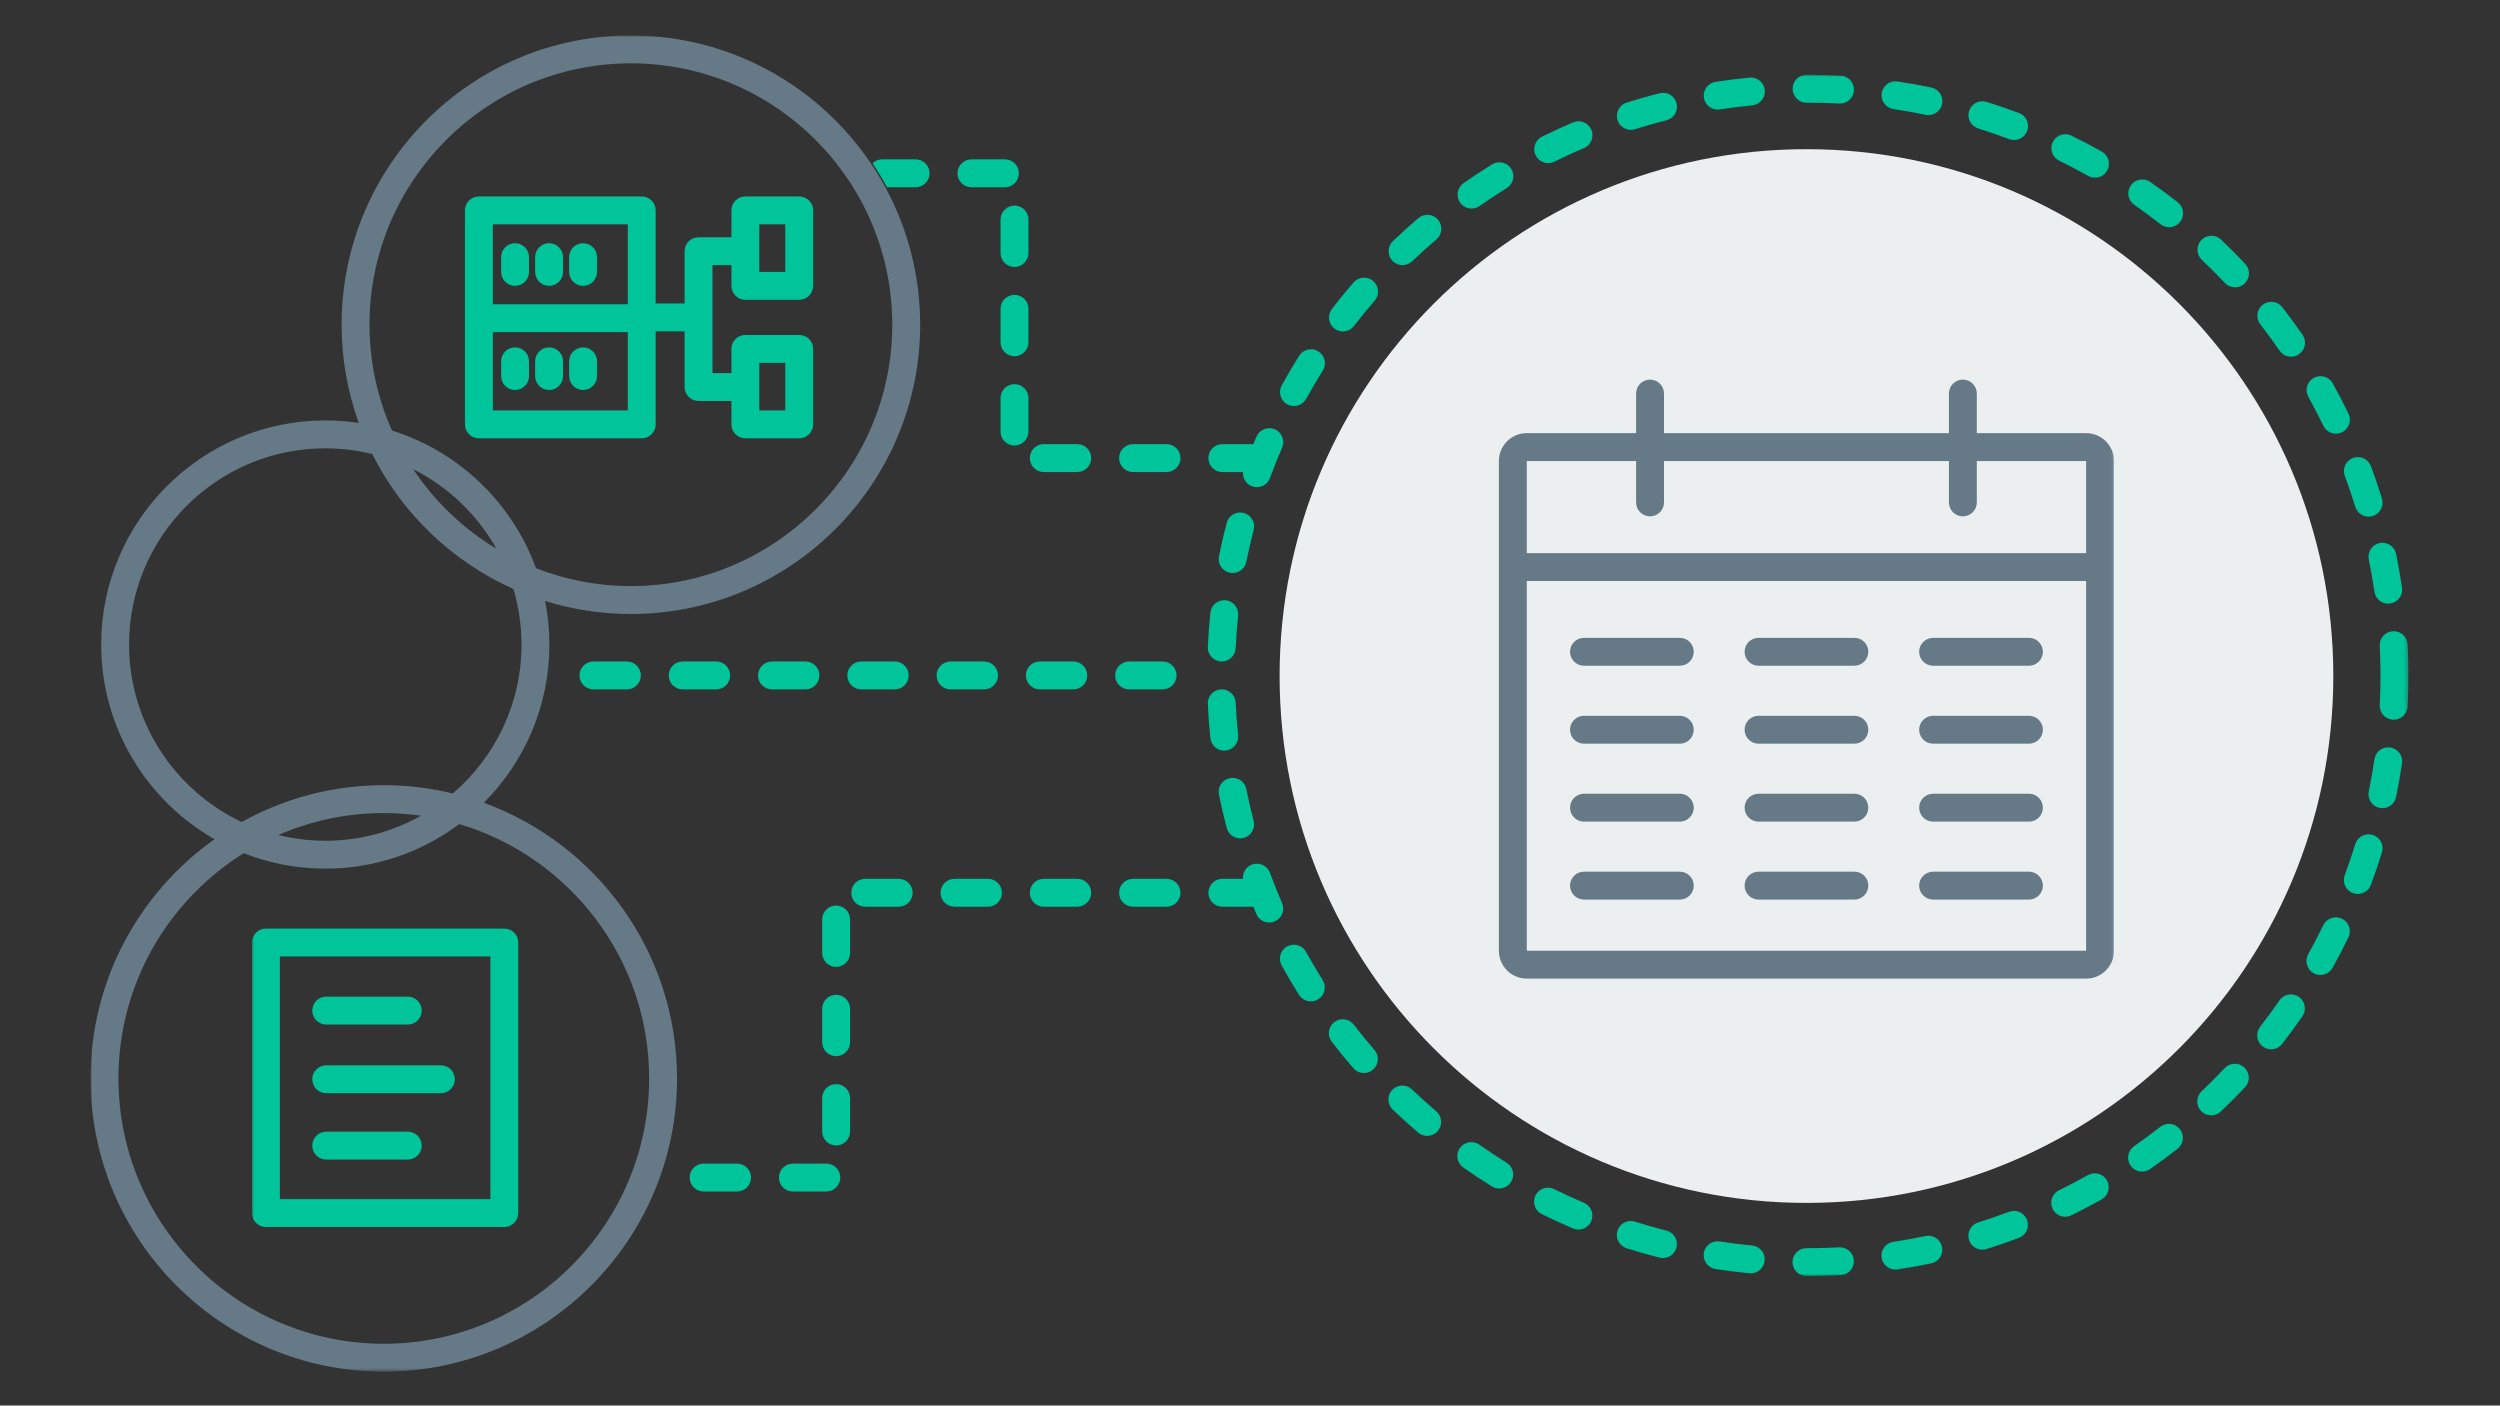 <?xml version="1.0" encoding="UTF-8"?>
<svg width="635px" height="357px" viewBox="0 0 635 357" version="1.1" xmlns="http://www.w3.org/2000/svg" xmlns:xlink="http://www.w3.org/1999/xlink">
    <rect x="0" y="0" width="635" height="357" fill="#333333" stroke="none"/>
    <title>Illustration/Mandates/2_v1</title>
    <defs>
        <polygon id="path-1" points="0 0 513.965 0 513.965 339.4 0 339.4"></polygon>
        <polygon id="path-3" points="0 0 547.735 0 547.735 305.121 0 305.121"></polygon>
    </defs>
    <g id="Illustration/Mandates/2" stroke="none" stroke-width="1" fill="none" fill-rule="evenodd">
        <path d="M592.661,171.715 C592.661,245.622 532.747,305.536 458.84,305.536 C384.932,305.536 325.018,245.622 325.018,171.715 C325.018,97.808 384.932,37.894 458.84,37.894 C532.747,37.894 592.661,97.808 592.661,171.715" id="Fill-1" fill="#EBEFF0" fill-rule="nonzero"></path>
        <g id="Group-3" transform="translate(23, 9)">
            <mask id="mask-2" fill="white">
                <use xlink:href="#path-1"></use>
            </mask>
            <g id="Clip-2"></g>
            <path d="M423.672,199.693 L448.008,199.693 C449.965,199.693 451.551,198.107 451.551,196.15 C451.551,194.193 449.965,192.607 448.008,192.607 L423.672,192.607 C421.715,192.607 420.129,194.193 420.129,196.15 C420.129,198.107 421.715,199.693 423.672,199.693 L423.672,199.693 Z M423.672,179.895 L448.008,179.895 C449.965,179.895 451.551,178.309 451.551,176.352 C451.551,174.395 449.965,172.809 448.008,172.809 L423.672,172.809 C421.715,172.809 420.129,174.395 420.129,176.352 C420.129,178.309 421.715,179.895 423.672,179.895 L423.672,179.895 Z M423.672,219.491 L448.008,219.491 C449.965,219.491 451.551,217.905 451.551,215.948 C451.551,213.991 449.965,212.405 448.008,212.405 L423.672,212.405 C421.715,212.405 420.129,213.991 420.129,215.948 C420.129,217.905 421.715,219.491 423.672,219.491 L423.672,219.491 Z M423.672,160.096 L448.008,160.096 C449.965,160.096 451.551,158.51 451.551,156.553 C451.551,154.596 449.965,153.01 448.008,153.01 L423.672,153.01 C421.715,153.01 420.129,154.596 420.129,156.553 C420.129,158.51 421.715,160.096 423.672,160.096 L423.672,160.096 Z M379.333,160.096 L403.668,160.096 C405.625,160.096 407.211,158.51 407.211,156.553 C407.211,154.596 405.625,153.01 403.668,153.01 L379.333,153.01 C377.376,153.01 375.79,154.596 375.79,156.553 C375.79,158.51 377.376,160.096 379.333,160.096 L379.333,160.096 Z M468.012,219.491 L492.348,219.491 C494.305,219.491 495.891,217.905 495.891,215.948 C495.891,213.991 494.305,212.405 492.348,212.405 L468.012,212.405 C466.055,212.405 464.469,213.991 464.469,215.948 C464.469,217.905 466.055,219.491 468.012,219.491 L468.012,219.491 Z M506.879,131.494 L364.801,131.494 L364.801,108.104 L392.57,108.104 L392.57,118.607 C392.57,120.564 394.156,122.15 396.113,122.15 C398.07,122.15 399.656,120.564 399.656,118.607 L399.656,108.104 L472.024,108.104 L472.024,118.607 C472.024,120.564 473.61,122.15 475.567,122.15 C477.524,122.15 479.11,120.564 479.11,118.607 L479.11,108.104 L506.879,108.104 L506.879,131.494 Z M364.802,232.483 L506.879,232.483 L506.879,138.58 L364.802,138.58 L364.802,232.483 Z M506.879,101.017 L479.11,101.017 L479.11,90.963 C479.11,89.005 477.524,87.42 475.567,87.42 C473.61,87.42 472.024,89.005 472.024,90.963 L472.024,101.017 L399.656,101.017 L399.656,90.963 C399.656,89.005 398.07,87.42 396.113,87.42 C394.156,87.42 392.57,89.005 392.57,90.963 L392.57,101.017 L364.801,101.017 C360.887,101.017 357.715,104.19 357.715,108.104 L357.715,232.483 C357.715,236.397 360.887,239.569 364.801,239.569 L506.879,239.569 C510.793,239.569 513.965,236.397 513.965,232.483 L513.965,108.104 C513.965,104.19 510.793,101.017 506.879,101.017 L506.879,101.017 Z M379.333,219.491 L403.668,219.491 C405.625,219.491 407.211,217.905 407.211,215.948 C407.211,213.991 405.625,212.405 403.668,212.405 L379.333,212.405 C377.376,212.405 375.79,213.991 375.79,215.948 C375.79,217.905 377.376,219.491 379.333,219.491 L379.333,219.491 Z M379.333,179.895 L403.668,179.895 C405.625,179.895 407.211,178.309 407.211,176.352 C407.211,174.395 405.625,172.809 403.668,172.809 L379.333,172.809 C377.376,172.809 375.79,174.395 375.79,176.352 C375.79,178.309 377.376,179.895 379.333,179.895 L379.333,179.895 Z M379.333,199.693 L403.668,199.693 C405.625,199.693 407.211,198.107 407.211,196.15 C407.211,194.193 405.625,192.607 403.668,192.607 L379.333,192.607 C377.376,192.607 375.79,194.193 375.79,196.15 C375.79,198.107 377.376,199.693 379.333,199.693 L379.333,199.693 Z M137.244,139.867 C128.742,139.867 120.618,138.243 113.14,135.318 C107.098,118.696 93.524,105.66 76.563,100.362 C72.904,92.137 70.854,83.044 70.854,73.476 C70.854,36.869 100.637,7.086 137.244,7.086 C173.852,7.086 203.635,36.869 203.635,73.476 C203.635,110.084 173.852,139.867 137.244,139.867 L137.244,139.867 Z M81.957,110.179 C90.855,114.66 98.231,121.724 103.097,130.387 C94.645,125.296 87.417,118.376 81.957,110.179 L81.957,110.179 Z M92.019,192.537 C86.392,191.174 80.524,190.433 74.484,190.433 C61.396,190.433 49.093,193.838 38.394,199.791 C21.502,191.804 9.784,174.604 9.784,154.713 C9.784,127.231 32.142,104.874 59.622,104.874 C63.733,104.874 67.725,105.384 71.549,106.327 C79.163,121.491 91.867,133.663 107.412,140.6 C108.737,145.077 109.46,149.811 109.46,154.713 C109.46,169.832 102.684,183.39 92.019,192.537 L92.019,192.537 Z M47.679,203.094 C55.9,199.516 64.961,197.519 74.484,197.519 C77.692,197.519 80.844,197.759 83.934,198.195 C76.736,202.235 68.446,204.55 59.622,204.55 C55.505,204.55 51.507,204.039 47.679,203.094 L47.679,203.094 Z M141.881,264.917 C141.881,302.08 111.647,332.314 74.484,332.314 C37.32,332.314 7.086,302.08 7.086,264.917 C7.086,240.809 19.817,219.629 38.901,207.715 C45.327,210.236 52.312,211.636 59.622,211.636 C72.373,211.636 84.158,207.422 93.658,200.314 C121.507,208.595 141.881,234.414 141.881,264.917 L141.881,264.917 Z M198.284,32.624 C185.084,12.965 162.652,0 137.244,0 C96.729,0 63.768,32.961 63.768,73.476 C63.768,82.232 65.314,90.632 68.136,98.426 C65.358,98.008 62.515,97.788 59.622,97.788 C28.235,97.788 2.698,123.324 2.698,154.713 C2.698,175.866 14.306,194.348 31.478,204.161 C12.451,217.668 -0,239.859 -0,264.917 C-0,305.987 33.413,339.4 74.484,339.4 C115.554,339.4 148.967,305.987 148.967,264.917 C148.967,232.767 128.49,205.313 99.895,194.902 C110.178,184.598 116.546,170.385 116.546,154.713 C116.546,150.929 116.167,147.234 115.459,143.655 C122.345,145.797 129.662,146.953 137.244,146.953 C177.76,146.953 210.721,113.992 210.721,73.476 C210.721,60.91 207.545,49.073 201.961,38.718 C200.832,36.624 199.605,34.59 198.284,32.624 L198.284,32.624 Z M468.012,179.895 L492.348,179.895 C494.305,179.895 495.891,178.309 495.891,176.352 C495.891,174.395 494.305,172.809 492.348,172.809 L468.012,172.809 C466.055,172.809 464.469,174.395 464.469,176.352 C464.469,178.309 466.055,179.895 468.012,179.895 L468.012,179.895 Z M468.012,199.693 L492.348,199.693 C494.305,199.693 495.891,198.107 495.891,196.15 C495.891,194.193 494.305,192.607 492.348,192.607 L468.012,192.607 C466.055,192.607 464.469,194.193 464.469,196.15 C464.469,198.107 466.055,199.693 468.012,199.693 L468.012,199.693 Z M468.012,160.096 L492.348,160.096 C494.305,160.096 495.891,158.51 495.891,156.553 C495.891,154.596 494.305,153.01 492.348,153.01 L468.012,153.01 C466.055,153.01 464.469,154.596 464.469,156.553 C464.469,158.51 466.055,160.096 468.012,160.096 L468.012,160.096 Z" id="Fill-1" fill="#657986" mask="url(#mask-2)"></path>
        </g>
        <g id="Group-3" transform="translate(64, 19)">
            <mask id="mask-4" fill="white">
                <use xlink:href="#path-3"></use>
            </mask>
            <g id="Clip-2"></g>
            <path d="M296.259,36.407 C294.065,38.277 291.892,40.239 289.801,42.237 C288.386,43.589 288.335,45.832 289.688,47.247 C290.384,47.975 291.316,48.342 292.25,48.342 C293.129,48.342 294.011,48.016 294.697,47.36 C296.692,45.455 298.764,43.584 300.857,41.8 C302.346,40.53 302.524,38.294 301.254,36.804 C299.986,35.315 297.748,35.135 296.259,36.407 L296.259,36.407 Z M279.802,52.738 C277.908,54.927 276.055,57.193 274.293,59.477 C273.098,61.027 273.385,63.252 274.935,64.447 C275.579,64.944 276.341,65.185 277.096,65.185 C278.157,65.185 279.206,64.711 279.905,63.805 C281.585,61.627 283.353,59.464 285.159,57.377 C286.441,55.896 286.28,53.659 284.8,52.379 C283.319,51.097 281.081,51.26 279.802,52.738 L279.802,52.738 Z M357.54,4.678 C354.738,5.389 351.922,6.191 349.169,7.06 C347.303,7.65 346.269,9.64 346.858,11.507 C347.335,13.017 348.731,13.983 350.236,13.983 C350.589,13.983 350.948,13.93 351.304,13.818 C353.929,12.989 356.613,12.224 359.284,11.547 C361.181,11.065 362.328,9.136 361.847,7.24 C361.365,5.343 359.437,4.197 357.54,4.678 L357.54,4.678 Z M294.648,257.713 C293.235,256.362 290.992,256.41 289.638,257.824 C288.285,259.238 288.335,261.481 289.749,262.834 C291.837,264.831 294.01,266.794 296.208,268.669 C296.875,269.237 297.693,269.515 298.505,269.515 C299.507,269.515 300.502,269.094 301.203,268.271 C302.473,266.783 302.295,264.547 300.806,263.276 C298.71,261.489 296.639,259.617 294.648,257.713 L294.648,257.713 Z M279.864,241.266 C278.672,239.717 276.445,239.426 274.896,240.622 C273.345,241.815 273.057,244.041 274.251,245.591 C276.007,247.871 277.859,250.137 279.753,252.328 C280.453,253.137 281.442,253.553 282.435,253.553 C283.256,253.553 284.081,253.269 284.751,252.689 C286.231,251.409 286.393,249.172 285.113,247.691 C283.305,245.602 281.539,243.44 279.864,241.266 L279.864,241.266 Z M359.261,293.568 C356.586,292.889 353.902,292.125 351.281,291.296 C349.416,290.706 347.423,291.74 346.834,293.606 C346.244,295.472 347.28,297.463 349.145,298.053 C351.894,298.923 354.711,299.724 357.517,300.437 C357.81,300.511 358.103,300.547 358.392,300.547 C359.974,300.547 361.416,299.479 361.823,297.875 C362.305,295.978 361.157,294.051 359.261,293.568 L359.261,293.568 Z M200.114,156.103 L208.618,156.103 C210.575,156.103 212.161,154.517 212.161,152.56 C212.161,150.603 210.575,149.017 208.618,149.017 L200.114,149.017 C198.157,149.017 196.571,150.603 196.571,152.56 C196.571,154.517 198.157,156.103 200.114,156.103 L200.114,156.103 Z M338.311,286.502 C335.78,285.426 333.239,284.259 330.761,283.033 C329.008,282.169 326.882,282.886 326.014,284.639 C325.147,286.393 325.866,288.518 327.62,289.386 C330.22,290.672 332.884,291.895 335.539,293.023 C335.991,293.216 336.461,293.306 336.923,293.306 C338.302,293.306 339.613,292.497 340.186,291.148 C340.951,289.347 340.112,287.267 338.311,286.502 L338.311,286.502 Z M314.988,22.747 C312.53,24.269 310.087,25.879 307.729,27.531 C306.126,28.654 305.738,30.864 306.86,32.467 C307.549,33.451 308.649,33.977 309.765,33.977 C310.467,33.977 311.177,33.768 311.795,33.336 C314.044,31.76 316.373,30.224 318.719,28.772 C320.383,27.742 320.897,25.558 319.866,23.894 C318.836,22.23 316.654,21.719 314.988,22.747 L314.988,22.747 Z M318.673,276.318 C316.332,274.869 314,273.33 311.741,271.746 C310.141,270.625 307.93,271.011 306.806,272.613 C305.683,274.215 306.071,276.425 307.673,277.549 C310.041,279.21 312.487,280.823 314.943,282.344 C315.524,282.703 316.168,282.875 316.805,282.875 C317.99,282.875 319.15,282.279 319.821,281.196 C320.851,279.533 320.337,277.348 318.673,276.318 L318.673,276.318 Z M270.877,70.257 C269.223,69.214 267.032,69.712 265.99,71.368 C264.448,73.817 262.958,76.341 261.562,78.868 C260.615,80.581 261.237,82.736 262.949,83.683 C263.492,83.983 264.08,84.126 264.66,84.126 C265.908,84.126 267.118,83.466 267.765,82.296 C269.096,79.886 270.517,77.479 271.988,75.143 C273.03,73.487 272.533,71.3 270.877,70.257 L270.877,70.257 Z M209.622,204.221 L201.118,204.221 C199.161,204.221 197.575,205.807 197.575,207.764 C197.575,209.721 199.161,211.307 201.118,211.307 L209.622,211.307 C211.579,211.307 213.165,209.721 213.165,207.764 C213.165,205.807 211.579,204.221 209.622,204.221 L209.622,204.221 Z M222.791,156.103 L231.296,156.103 C233.253,156.103 234.839,154.517 234.839,152.56 C234.839,150.603 233.253,149.017 231.296,149.017 L222.791,149.017 C220.834,149.017 219.248,150.603 219.248,152.56 C219.248,154.517 220.834,156.103 222.791,156.103 L222.791,156.103 Z M209.622,93.814 L201.118,93.814 C199.161,93.814 197.575,95.4 197.575,97.357 C197.575,99.314 199.161,100.9 201.118,100.9 L209.622,100.9 C211.579,100.9 213.165,99.314 213.165,97.357 C213.165,95.4 211.579,93.814 209.622,93.814 L209.622,93.814 Z M232.3,204.221 L223.796,204.221 C221.839,204.221 220.253,205.807 220.253,207.764 C220.253,209.721 221.839,211.307 223.796,211.307 L232.3,211.307 C234.257,211.307 235.843,209.721 235.843,207.764 C235.843,205.807 234.257,204.221 232.3,204.221 L232.3,204.221 Z M267.738,222.785 C266.792,221.072 264.638,220.451 262.924,221.396 C261.211,222.342 260.589,224.498 261.535,226.211 C262.929,228.735 264.415,231.254 265.953,233.698 C266.627,234.767 267.779,235.354 268.955,235.354 C269.601,235.354 270.253,235.178 270.84,234.809 C272.496,233.766 272.993,231.579 271.951,229.923 C270.485,227.593 269.068,225.191 267.738,222.785 L267.738,222.785 Z M246.956,171.654 C247.078,171.654 247.201,171.647 247.326,171.635 C249.273,171.432 250.687,169.69 250.485,167.744 C250.201,165.015 249.991,162.231 249.862,159.469 C249.77,157.512 248.106,155.996 246.156,156.095 C244.201,156.187 242.692,157.846 242.783,159.801 C242.919,162.697 243.139,165.615 243.436,168.476 C243.625,170.299 245.163,171.654 246.956,171.654 L246.956,171.654 Z M232.3,93.814 L223.796,93.814 C221.839,93.814 220.253,95.4 220.253,97.357 C220.253,99.314 221.839,100.9 223.796,100.9 L232.3,100.9 C234.257,100.9 235.843,99.314 235.843,97.357 C235.843,95.4 234.257,93.814 232.3,93.814 L232.3,93.814 Z M261.642,210.377 C260.549,207.857 259.515,205.27 258.568,202.689 C257.894,200.852 255.855,199.907 254.021,200.584 C252.484,201.147 251.588,202.665 251.726,204.221 L246.473,204.221 C244.516,204.221 242.93,205.807 242.93,207.764 C242.93,209.721 244.516,211.307 246.473,211.307 L254.353,211.307 C254.616,211.937 254.87,212.573 255.14,213.195 C255.719,214.532 257.024,215.33 258.393,215.33 C258.863,215.33 259.341,215.236 259.8,215.037 C261.596,214.259 262.42,212.172 261.642,210.377 L261.642,210.377 Z M335.565,12.085 C332.91,13.213 330.254,14.432 327.668,15.71 C325.914,16.577 325.195,18.702 326.062,20.457 C326.68,21.706 327.936,22.43 329.241,22.43 C329.769,22.43 330.304,22.312 330.809,22.063 C333.273,20.845 335.805,19.682 338.336,18.608 C340.137,17.843 340.977,15.762 340.212,13.961 C339.447,12.161 337.366,11.322 335.565,12.085 L335.565,12.085 Z M519.907,234.202 C518.299,233.092 516.091,233.495 514.979,235.105 C513.41,237.377 511.759,239.63 510.07,241.802 C508.867,243.345 509.145,245.572 510.69,246.773 C511.336,247.277 512.103,247.521 512.863,247.521 C513.918,247.521 514.963,247.051 515.662,246.153 C517.434,243.876 519.166,241.513 520.811,239.131 C521.922,237.52 521.518,235.313 519.907,234.202 L519.907,234.202 Z M501.071,252.306 C499.182,254.311 497.21,256.289 495.21,258.184 C493.79,259.53 493.73,261.773 495.076,263.193 C495.773,263.928 496.709,264.299 497.649,264.299 C498.524,264.299 499.4,263.976 500.085,263.328 C502.181,261.341 504.248,259.268 506.229,257.166 C507.571,255.742 507.504,253.499 506.079,252.157 C504.655,250.816 502.413,250.883 501.071,252.306 L501.071,252.306 Z M515.709,59.027 C514.51,57.482 512.282,57.203 510.738,58.403 C509.192,59.604 508.912,61.83 510.113,63.375 C511.808,65.555 513.457,67.807 515.015,70.066 C515.702,71.063 516.809,71.598 517.935,71.598 C518.628,71.598 519.329,71.395 519.944,70.971 C521.554,69.861 521.96,67.654 520.849,66.043 C519.215,63.674 517.486,61.313 515.709,59.027 L515.709,59.027 Z M381.04,297.357 C378.296,297.093 375.526,296.746 372.807,296.327 C370.862,296.029 369.063,297.356 368.765,299.289 C368.467,301.223 369.793,303.033 371.727,303.331 C374.577,303.77 377.483,304.134 380.361,304.412 C380.476,304.423 380.591,304.428 380.704,304.428 C382.508,304.428 384.051,303.057 384.228,301.224 C384.415,299.277 382.988,297.546 381.04,297.357 L381.04,297.357 Z M538.665,193.068 C536.796,192.497 534.812,193.544 534.237,195.413 C533.427,198.046 532.528,200.694 531.564,203.284 C530.882,205.119 531.816,207.158 533.65,207.841 C534.057,207.992 534.474,208.063 534.885,208.063 C536.322,208.063 537.675,207.181 538.206,205.755 C539.217,203.037 540.16,200.259 541.01,197.497 C541.585,195.627 540.535,193.644 538.665,193.068 L538.665,193.068 Z M530.861,214.357 C529.097,213.5 526.979,214.236 526.126,215.998 C524.925,218.472 523.633,220.951 522.286,223.365 C521.332,225.074 521.945,227.232 523.654,228.185 C524.2,228.491 524.792,228.636 525.377,228.636 C526.619,228.636 527.825,227.98 528.474,226.818 C529.887,224.287 531.241,221.687 532.501,219.092 C533.356,217.331 532.621,215.212 530.861,214.357 L530.861,214.357 Z M547.734,151.753 C547.721,149.397 547.655,147.022 547.536,144.694 C547.437,142.739 545.765,141.237 543.818,141.335 C541.863,141.434 540.36,143.099 540.458,145.053 C540.571,147.276 540.635,149.543 540.648,151.785 L540.65,152.578 C540.65,155.08 540.585,157.607 540.458,160.089 C540.359,162.043 541.863,163.709 543.817,163.808 C543.878,163.811 543.94,163.812 544,163.812 C545.874,163.812 547.44,162.343 547.536,160.45 C547.668,157.848 547.736,155.2 547.736,152.578 L547.734,151.753 Z M489.156,32.376 C486.887,30.598 484.53,28.859 482.153,27.206 C480.547,26.089 478.339,26.486 477.221,28.093 C476.104,29.699 476.5,31.907 478.108,33.024 C480.375,34.601 482.622,36.261 484.787,37.956 C485.436,38.464 486.205,38.709 486.97,38.709 C488.022,38.709 489.063,38.243 489.762,37.35 C490.968,35.81 490.697,33.583 489.156,32.376 L489.156,32.376 Z M543.124,170.858 C541.199,170.577 539.389,171.913 539.104,173.849 C538.704,176.571 538.221,179.321 537.665,182.022 C537.271,183.939 538.506,185.813 540.422,186.207 C540.663,186.257 540.904,186.28 541.14,186.28 C542.786,186.28 544.262,185.126 544.607,183.45 C545.189,180.616 545.696,177.732 546.115,174.879 C546.4,172.942 545.06,171.142 543.124,170.858 L543.124,170.858 Z M500.139,41.846 C498.717,40.5 496.476,40.559 495.129,41.979 C493.782,43.4 493.842,45.642 495.262,46.989 C497.267,48.889 499.238,50.868 501.118,52.867 C501.816,53.608 502.757,53.982 503.7,53.982 C504.571,53.982 505.444,53.664 506.127,53.02 C507.553,51.678 507.621,49.436 506.28,48.011 C504.307,45.914 502.24,43.84 500.139,41.846 L500.139,41.846 Z M403.558,0.225 C400.789,0.075 397.975,0 395.193,0 L394.87,0 C392.913,0 391.327,1.586 391.327,3.543 C391.327,5.5 392.913,7.086 394.87,7.086 L395.193,7.086 C397.848,7.086 400.533,7.159 403.175,7.302 C403.24,7.305 403.305,7.306 403.369,7.306 C405.238,7.306 406.802,5.844 406.905,3.955 C407.01,2.001 405.512,0.331 403.558,0.225 L403.558,0.225 Z M425.075,294.958 C422.387,295.52 419.639,296.012 416.908,296.422 C414.973,296.712 413.639,298.515 413.929,300.45 C414.192,302.208 415.703,303.469 417.428,303.469 C417.603,303.469 417.78,303.457 417.958,303.429 C420.822,303.001 423.704,302.484 426.525,301.895 C428.441,301.495 429.669,299.617 429.269,297.702 C428.867,295.785 426.988,294.557 425.075,294.958 L425.075,294.958 Z M380.386,0.708 C377.512,0.984 374.607,1.347 371.75,1.788 C369.816,2.086 368.49,3.896 368.788,5.83 C369.059,7.581 370.568,8.834 372.286,8.834 C372.465,8.834 372.648,8.82 372.83,8.792 C375.554,8.372 378.323,8.025 381.064,7.762 C383.012,7.575 384.439,5.845 384.252,3.896 C384.064,1.948 382.341,0.531 380.386,0.708 L380.386,0.708 Z M403.154,297.82 C400.764,297.949 398.339,298.02 395.951,298.033 L394.844,298.035 C392.887,298.035 391.301,299.621 391.301,301.578 C391.301,303.535 392.887,305.121 394.844,305.121 L395.158,305.121 L395.983,305.119 C398.49,305.106 401.031,305.031 403.534,304.896 C405.488,304.791 406.988,303.122 406.882,301.168 C406.777,299.213 405.087,297.712 403.154,297.82 L403.154,297.82 Z M448.832,9.702 C446.117,8.682 443.343,7.73 440.583,6.872 C438.713,6.289 436.729,7.332 436.148,9.202 C435.566,11.07 436.609,13.056 438.477,13.637 C441.108,14.457 443.753,15.364 446.34,16.337 C446.751,16.491 447.171,16.563 447.585,16.563 C449.02,16.563 450.369,15.686 450.904,14.265 C451.591,12.433 450.664,10.39 448.832,9.702 L448.832,9.702 Z M469.864,19.503 C467.339,18.082 464.744,16.719 462.152,15.45 C460.39,14.59 458.27,15.318 457.411,17.075 C456.551,18.833 457.279,20.955 459.036,21.815 C461.509,23.025 463.983,24.325 466.39,25.678 C466.94,25.988 467.535,26.135 468.124,26.135 C469.363,26.135 470.565,25.484 471.215,24.328 C472.175,22.622 471.57,20.462 469.864,19.503 L469.864,19.503 Z M426.547,3.229 C423.722,2.637 420.84,2.12 417.981,1.692 C416.032,1.393 414.24,2.735 413.951,4.671 C413.661,6.606 414.995,8.41 416.93,8.7 C419.655,9.108 422.403,9.601 425.096,10.165 C425.34,10.217 425.584,10.241 425.825,10.241 C427.467,10.241 428.94,9.094 429.289,7.423 C429.691,5.508 428.463,3.63 426.547,3.229 L426.547,3.229 Z M466.337,279.472 C463.937,280.82 461.469,282.116 459,283.324 C457.242,284.183 456.514,286.305 457.374,288.063 C457.988,289.32 459.248,290.051 460.56,290.051 C461.082,290.051 461.613,289.934 462.113,289.689 C464.702,288.424 467.291,287.064 469.808,285.65 C471.514,284.692 472.12,282.532 471.161,280.826 C470.203,279.12 468.042,278.514 466.337,279.472 L466.337,279.472 Z M484.731,267.21 C482.562,268.907 480.316,270.563 478.056,272.132 C476.448,273.248 476.05,275.456 477.165,277.063 C477.854,278.054 478.957,278.587 480.079,278.587 C480.777,278.587 481.481,278.381 482.097,277.954 C484.467,276.308 486.822,274.571 489.098,272.792 C490.639,271.586 490.91,269.359 489.705,267.817 C488.498,266.276 486.273,266.005 484.731,267.21 L484.731,267.21 Z M446.305,288.797 C443.727,289.764 441.086,290.671 438.456,291.489 C436.588,292.07 435.544,294.056 436.126,295.925 C436.598,297.443 437.997,298.416 439.508,298.416 C439.857,298.416 440.211,298.364 440.562,298.255 C443.321,297.397 446.09,296.447 448.795,295.431 C450.627,294.744 451.555,292.701 450.867,290.869 C450.178,289.038 448.139,288.103 446.305,288.797 L446.305,288.797 Z M66.829,53.606 C68.786,53.606 70.372,52.02 70.372,50.063 L70.372,46.319 C70.372,44.362 68.786,42.776 66.829,42.776 C64.872,42.776 63.286,44.362 63.286,46.319 L63.286,50.063 C63.286,52.02 64.872,53.606 66.829,53.606 L66.829,53.606 Z M7.086,285.578 L60.551,285.578 L60.551,223.947 L7.086,223.947 L7.086,285.578 Z M64.094,216.861 L3.543,216.861 C1.586,216.861 -0,218.447 -0,220.404 L-0,289.121 C-0,291.078 1.586,292.664 3.543,292.664 L64.094,292.664 C66.051,292.664 67.637,291.078 67.637,289.121 L67.637,220.404 C67.637,218.447 66.051,216.861 64.094,216.861 L64.094,216.861 Z M246.473,100.9 L251.73,100.9 C251.598,102.451 252.493,103.961 254.025,104.524 C254.428,104.672 254.84,104.742 255.246,104.742 C256.69,104.742 258.046,103.853 258.572,102.42 C259.521,99.837 260.56,97.24 261.66,94.703 C262.439,92.908 261.614,90.821 259.819,90.043 C258.026,89.263 255.937,90.088 255.158,91.885 C254.882,92.522 254.623,93.171 254.354,93.814 L246.473,93.814 C244.516,93.814 242.93,95.4 242.93,97.357 C242.93,99.314 244.516,100.9 246.473,100.9 L246.473,100.9 Z M95.233,149.017 L86.729,149.017 C84.772,149.017 83.186,150.603 83.186,152.56 C83.186,154.517 84.772,156.103 86.729,156.103 L95.233,156.103 C97.19,156.103 98.776,154.517 98.776,152.56 C98.776,150.603 97.19,149.017 95.233,149.017 L95.233,149.017 Z M84.108,80.063 C86.065,80.063 87.651,78.477 87.651,76.52 L87.651,72.776 C87.651,70.819 86.065,69.233 84.108,69.233 C82.151,69.233 80.565,70.819 80.565,72.776 L80.565,76.52 C80.565,78.477 82.151,80.063 84.108,80.063 L84.108,80.063 Z M75.469,80.063 C77.426,80.063 79.012,78.477 79.012,76.52 L79.012,72.776 C79.012,70.819 77.426,69.233 75.469,69.233 C73.512,69.233 71.926,70.819 71.926,72.776 L71.926,76.52 C71.926,78.477 73.512,80.063 75.469,80.063 L75.469,80.063 Z M197.227,82.115 C197.227,80.158 195.641,78.572 193.684,78.572 C191.727,78.572 190.141,80.158 190.141,82.115 L190.141,90.619 C190.141,92.576 191.727,94.162 193.684,94.162 C195.641,94.162 197.227,92.576 197.227,90.619 L197.227,82.115 Z M526.145,89.161 C526.758,90.423 528.021,91.158 529.336,91.158 C529.855,91.158 530.381,91.044 530.88,90.803 C532.64,89.948 533.375,87.828 532.522,86.067 C531.261,83.47 529.91,80.877 528.507,78.359 C527.553,76.65 525.395,76.036 523.687,76.99 C521.978,77.943 521.364,80.101 522.318,81.81 C523.655,84.211 524.944,86.683 526.145,89.161 L526.145,89.161 Z M18.86,275.532 L39.576,275.532 C41.533,275.532 43.119,273.946 43.119,271.989 C43.119,270.032 41.533,268.446 39.576,268.446 L18.86,268.446 C16.903,268.446 15.317,270.032 15.317,271.989 C15.317,273.946 16.903,275.532 18.86,275.532 L18.86,275.532 Z M252.562,181.413 C252.175,179.494 250.31,178.245 248.389,178.638 C246.471,179.024 245.229,180.892 245.614,182.811 C246.186,185.65 246.846,188.504 247.575,191.291 C247.992,192.883 249.428,193.937 251.001,193.937 C251.298,193.937 251.6,193.9 251.901,193.821 C253.793,193.326 254.927,191.389 254.431,189.496 C253.736,186.84 253.107,184.12 252.562,181.413 L252.562,181.413 Z M246.157,149.01 C246.214,149.012 246.27,149.013 246.325,149.013 C248.206,149.013 249.774,147.534 249.862,145.636 C249.99,142.873 250.2,140.09 250.485,137.362 C250.687,135.416 249.274,133.674 247.327,133.47 C245.37,133.267 243.638,134.683 243.436,136.628 C243.138,139.489 242.918,142.409 242.783,145.305 C242.692,147.261 244.202,148.919 246.157,149.01 L246.157,149.01 Z M66.829,80.063 C68.786,80.063 70.372,78.477 70.372,76.52 L70.372,72.776 C70.372,70.819 68.786,69.233 66.829,69.233 C64.872,69.233 63.286,70.819 63.286,72.776 L63.286,76.52 C63.286,78.477 64.872,80.063 66.829,80.063 L66.829,80.063 Z M190.141,36.761 L190.141,45.264 C190.141,47.221 191.727,48.807 193.684,48.807 C195.641,48.807 197.227,47.221 197.227,45.264 L197.227,36.761 C197.227,34.803 195.641,33.218 193.684,33.218 C191.727,33.218 190.141,34.803 190.141,36.761 L190.141,36.761 Z M18.86,258.679 L47.981,258.679 C49.938,258.679 51.524,257.094 51.524,255.136 C51.524,253.179 49.938,251.594 47.981,251.594 L18.86,251.594 C16.903,251.594 15.317,253.179 15.317,255.136 C15.317,257.094 16.903,258.679 18.86,258.679 L18.86,258.679 Z M18.86,241.233 L39.576,241.233 C41.533,241.233 43.119,239.647 43.119,237.69 C43.119,235.733 41.533,234.147 39.576,234.147 L18.86,234.147 C16.903,234.147 15.317,235.733 15.317,237.69 C15.317,239.647 16.903,241.233 18.86,241.233 L18.86,241.233 Z M154.76,156.103 L163.264,156.103 C165.221,156.103 166.807,154.517 166.807,152.56 C166.807,150.603 165.221,149.017 163.264,149.017 L154.76,149.017 C152.803,149.017 151.217,150.603 151.217,152.56 C151.217,154.517 152.803,156.103 154.76,156.103 L154.76,156.103 Z M182.745,28.564 L191.25,28.564 C193.207,28.564 194.793,26.978 194.793,25.021 C194.793,23.064 193.207,21.478 191.25,21.478 L182.745,21.478 C180.788,21.478 179.202,23.064 179.202,25.021 C179.202,26.978 180.788,28.564 182.745,28.564 L182.745,28.564 Z M251.903,111.284 C250.007,110.786 248.072,111.923 247.578,113.815 C246.845,116.616 246.186,119.469 245.616,122.295 C245.231,124.213 246.472,126.081 248.391,126.468 C248.627,126.515 248.862,126.538 249.094,126.538 C250.746,126.538 252.225,125.376 252.564,123.693 C253.106,120.999 253.736,118.279 254.434,115.608 C254.929,113.716 253.796,111.779 251.903,111.284 L251.903,111.284 Z M193.684,55.894 C191.727,55.894 190.141,57.48 190.141,59.437 L190.141,67.941 C190.141,69.898 191.727,71.484 193.684,71.484 C195.641,71.484 197.227,69.898 197.227,67.941 L197.227,59.437 C197.227,57.48 195.641,55.894 193.684,55.894 L193.684,55.894 Z M148.376,233.683 C146.419,233.683 144.833,235.269 144.833,237.226 L144.833,245.731 C144.833,247.688 146.419,249.274 148.376,249.274 C150.333,249.274 151.919,247.688 151.919,245.731 L151.919,237.226 C151.919,235.269 150.333,233.683 148.376,233.683 L148.376,233.683 Z M145.896,276.557 L137.392,276.557 C135.435,276.557 133.849,278.143 133.849,280.1 C133.849,282.057 135.435,283.643 137.392,283.643 L145.896,283.643 C147.853,283.643 149.439,282.057 149.439,280.1 C149.439,278.143 147.853,276.557 145.896,276.557 L145.896,276.557 Z M148.376,211.007 C146.419,211.007 144.833,212.593 144.833,214.55 L144.833,223.053 C144.833,225.011 146.419,226.596 148.376,226.596 C150.333,226.596 151.919,225.011 151.919,223.053 L151.919,214.55 C151.919,212.593 150.333,211.007 148.376,211.007 L148.376,211.007 Z M148.376,256.361 C146.419,256.361 144.833,257.947 144.833,259.904 L144.833,268.408 C144.833,270.365 146.419,271.951 148.376,271.951 C150.333,271.951 151.919,270.365 151.919,268.408 L151.919,259.904 C151.919,257.947 150.333,256.361 148.376,256.361 L148.376,256.361 Z M186.946,204.221 L178.442,204.221 C176.485,204.221 174.899,205.807 174.899,207.764 C174.899,209.721 176.485,211.307 178.442,211.307 L186.946,211.307 C188.903,211.307 190.488,209.721 190.488,207.764 C190.488,205.807 188.903,204.221 186.946,204.221 L186.946,204.221 Z M531.577,101.872 C532.538,104.458 533.435,107.101 534.242,109.728 C534.71,111.252 536.113,112.231 537.628,112.231 C537.973,112.231 538.323,112.18 538.67,112.074 C540.54,111.5 541.591,109.517 541.016,107.646 C540.169,104.889 539.229,102.116 538.22,99.403 C537.539,97.568 535.499,96.634 533.664,97.316 C531.83,97.998 530.896,100.038 531.577,101.872 L531.577,101.872 Z M177.438,156.103 L185.942,156.103 C187.899,156.103 189.485,154.517 189.485,152.56 C189.485,150.603 187.899,149.017 185.942,149.017 L177.438,149.017 C175.481,149.017 173.895,150.603 173.895,152.56 C173.895,154.517 175.481,156.103 177.438,156.103 L177.438,156.103 Z M168.572,21.478 L160.069,21.478 C159.116,21.478 158.256,21.859 157.619,22.47 C158.94,24.436 160.167,26.47 161.296,28.564 L168.572,28.564 C170.53,28.564 172.115,26.978 172.115,25.021 C172.115,23.064 170.53,21.478 168.572,21.478 L168.572,21.478 Z M164.268,204.221 L155.764,204.221 C153.807,204.221 152.221,205.807 152.221,207.764 C152.221,209.721 153.807,211.307 155.764,211.307 L164.268,211.307 C166.225,211.307 167.811,209.721 167.811,207.764 C167.811,205.807 166.225,204.221 164.268,204.221 L164.268,204.221 Z M144.13,152.56 C144.13,150.603 142.544,149.017 140.587,149.017 L132.083,149.017 C130.126,149.017 128.54,150.603 128.54,152.56 C128.54,154.517 130.126,156.103 132.083,156.103 L140.587,156.103 C142.544,156.103 144.13,154.517 144.13,152.56 L144.13,152.56 Z M540.426,118.937 C538.509,119.331 537.275,121.204 537.668,123.121 C538.221,125.814 538.704,128.564 539.105,131.293 C539.363,133.055 540.876,134.323 542.606,134.323 C542.778,134.323 542.95,134.31 543.124,134.285 C545.061,134.001 546.401,132.201 546.116,130.265 C545.696,127.403 545.19,124.52 544.61,121.695 C544.217,119.778 542.343,118.546 540.426,118.937 L540.426,118.937 Z M84.108,53.606 C86.065,53.606 87.651,52.02 87.651,50.063 L87.651,46.319 C87.651,44.362 86.065,42.776 84.108,42.776 C82.151,42.776 80.565,44.362 80.565,46.319 L80.565,50.063 C80.565,52.02 82.151,53.606 84.108,53.606 L84.108,53.606 Z M75.469,53.606 C77.426,53.606 79.012,52.02 79.012,50.063 L79.012,46.319 C79.012,44.362 77.426,42.776 75.469,42.776 C73.512,42.776 71.926,44.362 71.926,46.319 L71.926,50.063 C71.926,52.02 73.512,53.606 75.469,53.606 L75.469,53.606 Z M123.218,276.557 L114.714,276.557 C112.757,276.557 111.171,278.143 111.171,280.1 C111.171,282.057 112.757,283.643 114.714,283.643 L123.218,283.643 C125.175,283.643 126.761,282.057 126.761,280.1 C126.761,278.143 125.175,276.557 123.218,276.557 L123.218,276.557 Z M61.178,58.277 L95.457,58.277 L95.457,37.982 L61.178,37.982 L61.178,58.277 Z M61.178,85.249 L95.457,85.249 L95.457,65.363 L61.178,65.363 L61.178,85.249 Z M128.869,50.063 L135.455,50.063 L135.455,37.982 L128.869,37.982 L128.869,50.063 Z M128.869,85.249 L135.455,85.249 L135.455,73.168 L128.869,73.168 L128.869,85.249 Z M109.886,79.305 C109.886,81.262 111.472,82.848 113.429,82.848 L121.783,82.848 L121.783,88.792 C121.783,90.749 123.369,92.335 125.326,92.335 L138.998,92.335 C140.955,92.335 142.541,90.749 142.541,88.792 L142.541,69.625 C142.541,67.668 140.955,66.082 138.998,66.082 L125.326,66.082 C123.369,66.082 121.783,67.668 121.783,69.625 L121.783,75.762 L116.972,75.762 L116.972,48.349 L121.783,48.349 L121.783,53.606 C121.783,55.563 123.369,57.149 125.326,57.149 L138.998,57.149 C140.955,57.149 142.541,55.563 142.541,53.606 L142.541,34.439 C142.541,32.482 140.955,30.896 138.998,30.896 L125.326,30.896 C123.369,30.896 121.783,32.482 121.783,34.439 L121.783,41.263 L113.429,41.263 C111.472,41.263 109.886,42.849 109.886,44.806 L109.886,58.073 L102.543,58.073 L102.543,34.439 C102.543,32.482 100.957,30.896 99,30.896 L57.635,30.896 C55.678,30.896 54.092,32.482 54.092,34.439 L54.092,88.792 C54.092,90.749 55.678,92.335 57.635,92.335 L99,92.335 C100.957,92.335 102.543,90.749 102.543,88.792 L102.543,65.159 L109.886,65.159 L109.886,79.305 Z M121.452,152.56 C121.452,150.603 119.866,149.017 117.909,149.017 L109.405,149.017 C107.448,149.017 105.863,150.603 105.863,152.56 C105.863,154.517 107.448,156.103 109.405,156.103 L117.909,156.103 C119.866,156.103 121.452,154.517 121.452,152.56 L121.452,152.56 Z" id="Fill-1" fill="#00C49A" mask="url(#mask-4)"></path>
        </g>
    </g>
</svg>